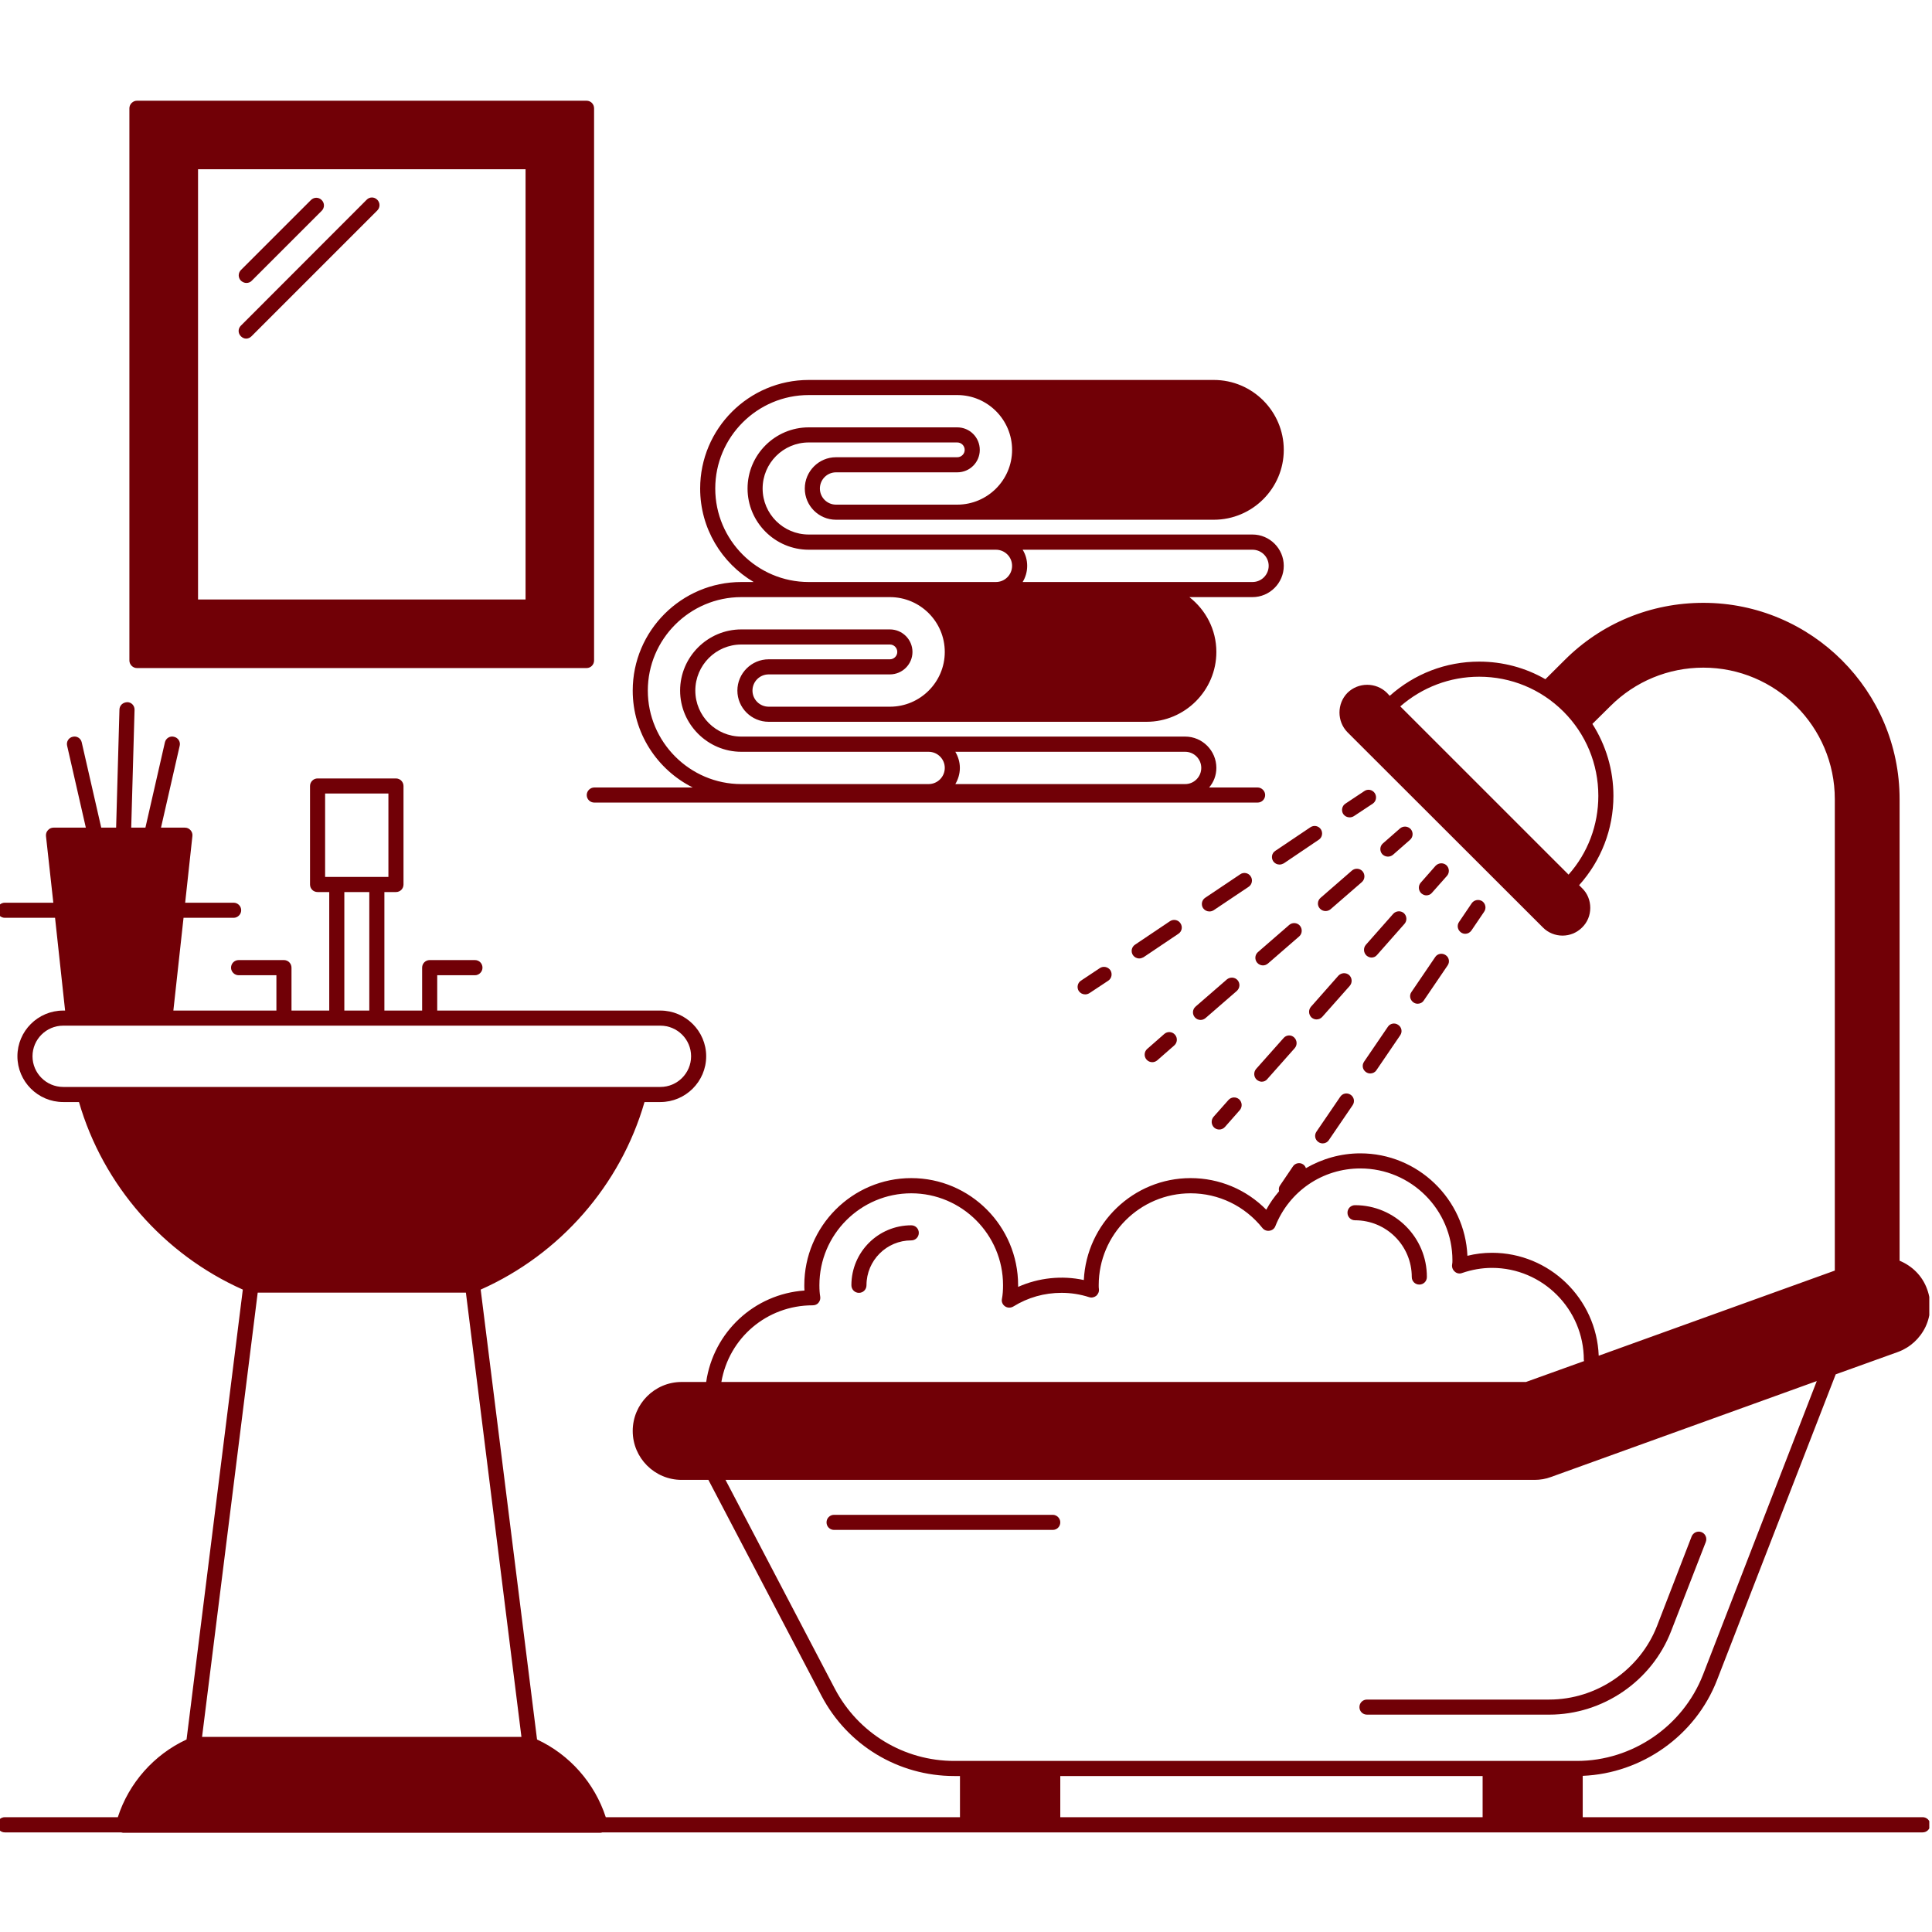 <svg xmlns="http://www.w3.org/2000/svg" xmlns:xlink="http://www.w3.org/1999/xlink" width="100" zoomAndPan="magnify" viewBox="0 0 75 75" height="100" preserveAspectRatio="xMidYMid meet" version="1.0"><defs><clipPath id="e63b87471c"><path d="M 0 23 L 74.895 23 L 74.895 71.25 L 0 71.25 Z M 0 23 " clip-rule="nonzero"/></clipPath><clipPath id="bae90cbbdf"><path d="M 5 3.75 L 24 3.75 L 24 26 L 5 26 Z M 5 3.75 " clip-rule="nonzero"/></clipPath></defs><g clip-path="url(#e63b87471c)"><path fill="#710006" d="M 74.637 70.543 L 61.441 70.543 L 61.441 68.938 C 63.738 68.844 65.816 67.379 66.652 65.227 L 71.262 53.352 L 73.676 52.484 C 74.152 52.309 74.531 51.961 74.75 51.504 C 74.965 51.043 74.988 50.527 74.812 50.051 C 74.625 49.523 74.223 49.141 73.742 48.941 L 73.742 31.023 C 73.742 26.82 70.324 23.402 66.125 23.402 C 64.086 23.402 62.168 24.191 60.734 25.629 L 59.992 26.367 C 59.219 25.922 58.34 25.684 57.422 25.684 C 56.125 25.684 54.91 26.156 53.949 27.012 L 53.84 26.895 C 53.418 26.48 52.73 26.48 52.309 26.895 C 51.895 27.316 51.895 28.004 52.309 28.426 L 59.895 36.004 C 60.102 36.215 60.383 36.32 60.656 36.32 C 60.934 36.32 61.207 36.215 61.418 36.004 C 61.625 35.801 61.734 35.531 61.734 35.242 C 61.734 34.957 61.625 34.68 61.418 34.48 L 61.301 34.363 C 62.156 33.41 62.633 32.188 62.633 30.895 C 62.633 29.891 62.344 28.93 61.816 28.102 L 62.516 27.41 C 63.48 26.449 64.766 25.918 66.125 25.918 C 68.934 25.918 71.227 28.207 71.227 31.023 L 71.227 49.324 L 62.062 52.629 C 61.977 50.414 60.152 48.633 57.918 48.633 C 57.598 48.633 57.273 48.672 56.965 48.75 C 56.871 46.547 55.039 44.773 52.809 44.773 C 52.047 44.773 51.324 44.984 50.695 45.348 C 50.68 45.297 50.645 45.242 50.59 45.203 C 50.461 45.113 50.273 45.148 50.188 45.285 L 49.695 46.012 C 49.641 46.082 49.637 46.164 49.652 46.246 C 49.465 46.465 49.297 46.699 49.156 46.961 C 48.383 46.176 47.332 45.734 46.219 45.734 C 43.996 45.734 42.18 47.496 42.074 49.691 C 41.223 49.504 40.309 49.605 39.523 49.957 L 39.523 49.891 C 39.523 47.602 37.664 45.734 35.375 45.734 C 33.086 45.734 31.223 47.602 31.223 49.891 C 31.223 49.957 31.223 50.02 31.23 50.098 C 29.281 50.234 27.695 51.711 27.414 53.648 L 26.461 53.648 C 25.414 53.648 24.562 54.5 24.562 55.551 C 24.562 56.598 25.414 57.449 26.461 57.449 L 27.5 57.449 L 31.887 65.824 C 32.895 67.75 34.875 68.945 37.043 68.945 L 37.266 68.945 L 37.266 70.543 L 23.516 70.543 C 23.086 69.219 22.113 68.113 20.848 67.527 L 18.66 50.062 C 21.738 48.695 24.09 46.008 25.02 42.781 L 25.637 42.781 C 26.613 42.781 27.414 41.984 27.414 41.004 C 27.414 40.027 26.613 39.23 25.637 39.23 L 16.973 39.23 L 16.973 37.859 L 18.438 37.859 C 18.598 37.859 18.73 37.723 18.73 37.566 C 18.73 37.398 18.598 37.27 18.438 37.27 L 16.68 37.27 C 16.52 37.27 16.387 37.398 16.387 37.566 L 16.387 39.23 L 14.922 39.23 L 14.922 34.629 L 15.371 34.629 C 15.535 34.629 15.664 34.5 15.664 34.336 L 15.664 30.512 C 15.664 30.355 15.535 30.219 15.371 30.219 L 12.328 30.219 C 12.164 30.219 12.035 30.355 12.035 30.512 L 12.035 34.336 C 12.035 34.5 12.164 34.629 12.328 34.629 L 12.781 34.629 L 12.781 39.23 L 11.316 39.23 L 11.316 37.566 C 11.316 37.398 11.18 37.27 11.023 37.27 L 9.262 37.27 C 9.105 37.27 8.969 37.398 8.969 37.566 C 8.969 37.723 9.105 37.859 9.262 37.859 L 10.73 37.859 L 10.73 39.23 L 6.73 39.23 L 7.125 35.629 L 9.07 35.629 C 9.227 35.629 9.363 35.496 9.363 35.336 C 9.363 35.172 9.227 35.043 9.07 35.043 L 7.188 35.043 L 7.469 32.457 C 7.48 32.375 7.453 32.293 7.398 32.23 C 7.34 32.164 7.266 32.129 7.176 32.129 L 6.25 32.129 L 6.977 28.945 C 7.012 28.793 6.914 28.637 6.754 28.602 C 6.598 28.559 6.438 28.66 6.402 28.816 L 5.645 32.129 L 5.094 32.129 L 5.223 27.559 C 5.23 27.395 5.102 27.258 4.941 27.258 C 4.766 27.266 4.645 27.383 4.637 27.539 L 4.508 32.129 L 3.93 32.129 L 3.172 28.816 C 3.137 28.66 2.98 28.559 2.82 28.602 C 2.664 28.637 2.57 28.793 2.605 28.945 L 3.332 32.129 L 2.078 32.129 C 1.996 32.129 1.914 32.164 1.859 32.23 C 1.801 32.293 1.777 32.375 1.785 32.457 L 2.07 35.043 L 0.188 35.043 C 0.023 35.043 -0.105 35.172 -0.105 35.336 C -0.105 35.496 0.023 35.629 0.188 35.629 L 2.137 35.629 L 2.527 39.23 L 2.453 39.23 C 1.473 39.23 0.676 40.027 0.676 41.004 C 0.676 41.984 1.473 42.781 2.453 42.781 L 3.066 42.781 C 4 46.008 6.355 48.695 9.426 50.062 L 7.242 67.527 C 5.977 68.113 5 69.219 4.574 70.543 L 0.188 70.543 C 0.023 70.543 -0.105 70.672 -0.105 70.836 C -0.105 71.004 0.023 71.133 0.188 71.133 L 4.703 71.133 C 4.727 71.137 4.754 71.148 4.777 71.148 L 23.309 71.148 C 23.34 71.148 23.363 71.137 23.387 71.133 L 74.637 71.133 C 74.797 71.133 74.93 71.004 74.93 70.836 C 74.93 70.672 74.797 70.543 74.637 70.543 Z M 62.047 30.895 C 62.047 32.031 61.641 33.109 60.891 33.953 L 54.359 27.422 C 55.211 26.68 56.285 26.27 57.422 26.27 C 58.656 26.27 59.816 26.75 60.691 27.621 C 61.566 28.496 62.047 29.656 62.047 30.895 Z M 12.621 34.043 L 12.621 30.805 L 15.078 30.805 L 15.078 34.043 Z M 14.336 34.629 L 14.336 39.23 L 13.367 39.23 L 13.367 34.629 Z M 2.453 42.195 C 1.797 42.195 1.262 41.66 1.262 41.004 C 1.262 40.348 1.797 39.816 2.453 39.816 L 13.066 39.816 C 13.074 39.816 13.074 39.816 13.074 39.816 L 25.637 39.816 C 26.293 39.816 26.828 40.348 26.828 41.004 C 26.828 41.66 26.293 42.195 25.637 42.195 Z M 7.844 67.426 L 10.004 50.18 L 18.086 50.18 L 20.242 67.426 Z M 31.551 50.672 C 31.641 50.672 31.723 50.637 31.773 50.574 C 31.832 50.504 31.855 50.414 31.84 50.332 C 31.82 50.211 31.809 50.082 31.809 49.891 C 31.809 47.922 33.41 46.324 35.375 46.324 C 37.336 46.324 38.938 47.922 38.938 49.891 C 38.938 50.086 38.926 50.262 38.895 50.422 C 38.871 50.531 38.918 50.648 39.02 50.715 C 39.113 50.777 39.238 50.777 39.336 50.719 C 39.906 50.367 40.539 50.188 41.211 50.188 C 41.582 50.188 41.938 50.246 42.277 50.355 C 42.371 50.387 42.473 50.367 42.555 50.305 C 42.629 50.238 42.672 50.145 42.66 50.047 C 42.652 49.992 42.652 49.945 42.652 49.891 C 42.652 47.922 44.254 46.324 46.219 46.324 C 47.309 46.324 48.324 46.816 49.008 47.672 C 49.074 47.754 49.18 47.793 49.277 47.777 C 49.383 47.766 49.473 47.695 49.508 47.602 C 50.047 46.242 51.34 45.359 52.809 45.359 C 54.777 45.359 56.383 46.961 56.383 48.926 C 56.383 48.977 56.383 49.035 56.371 49.09 C 56.355 49.188 56.391 49.293 56.473 49.363 C 56.547 49.434 56.66 49.457 56.758 49.418 C 57.133 49.289 57.527 49.219 57.918 49.219 C 59.883 49.219 61.484 50.824 61.484 52.793 C 61.484 52.805 61.488 52.824 61.496 52.836 L 59.238 53.648 L 28.004 53.648 C 28.297 51.945 29.762 50.672 31.551 50.672 Z M 57.555 70.543 L 41.16 70.543 L 41.16 68.945 L 57.555 68.945 Z M 57.848 68.359 C 57.844 68.359 57.844 68.359 57.844 68.359 L 37.043 68.359 C 35.094 68.359 33.316 67.285 32.406 65.551 L 28.164 57.449 L 59.566 57.449 C 59.789 57.449 60.004 57.414 60.211 57.336 L 70.527 53.613 L 66.109 65.016 C 65.328 67.016 63.363 68.359 61.219 68.359 Z M 57.848 68.359 " fill-opacity="1" fill-rule="nonzero"/></g><path fill="#710006" d="M 52.602 46.785 C 52.438 46.785 52.309 46.914 52.309 47.078 C 52.309 47.242 52.438 47.371 52.602 47.371 C 53.82 47.371 54.805 48.355 54.805 49.574 C 54.805 49.738 54.934 49.867 55.098 49.867 C 55.262 49.867 55.391 49.738 55.391 49.574 C 55.398 48.039 54.145 46.785 52.602 46.785 Z M 52.602 46.785 " fill-opacity="1" fill-rule="nonzero"/><path fill="#710006" d="M 35.375 47.566 C 34.09 47.566 33.051 48.609 33.051 49.891 C 33.051 50.059 33.18 50.188 33.344 50.188 C 33.508 50.188 33.637 50.059 33.637 49.891 C 33.637 48.93 34.418 48.152 35.375 48.152 C 35.539 48.152 35.668 48.023 35.668 47.859 C 35.668 47.695 35.539 47.566 35.375 47.566 Z M 35.375 47.566 " fill-opacity="1" fill-rule="nonzero"/><path fill="#710006" d="M 57.121 36.121 L 57.613 35.395 C 57.707 35.262 57.672 35.078 57.539 34.984 C 57.402 34.898 57.223 34.934 57.133 35.062 L 56.641 35.789 C 56.547 35.922 56.582 36.105 56.719 36.199 C 56.77 36.234 56.824 36.25 56.883 36.25 C 56.977 36.25 57.062 36.203 57.121 36.121 Z M 57.121 36.121 " fill-opacity="1" fill-rule="nonzero"/><path fill="#710006" d="M 53.875 39.863 L 52.953 41.215 C 52.859 41.352 52.895 41.531 53.031 41.621 C 53.082 41.656 53.137 41.672 53.195 41.672 C 53.289 41.672 53.383 41.625 53.434 41.543 L 54.355 40.191 C 54.449 40.055 54.414 39.875 54.277 39.785 C 54.145 39.691 53.961 39.727 53.875 39.863 Z M 53.875 39.863 " fill-opacity="1" fill-rule="nonzero"/><path fill="#710006" d="M 54.871 38.914 C 54.922 38.949 54.977 38.965 55.035 38.965 C 55.129 38.965 55.223 38.918 55.273 38.836 L 56.195 37.48 C 56.289 37.348 56.254 37.164 56.121 37.078 C 55.984 36.984 55.801 37.02 55.715 37.152 L 54.793 38.508 C 54.699 38.637 54.734 38.82 54.871 38.914 Z M 54.871 38.914 " fill-opacity="1" fill-rule="nonzero"/><path fill="#710006" d="M 51.348 44.387 C 51.441 44.387 51.535 44.34 51.586 44.258 L 52.508 42.906 C 52.602 42.77 52.566 42.59 52.434 42.5 C 52.297 42.406 52.117 42.441 52.027 42.578 L 51.105 43.93 C 51.012 44.066 51.047 44.246 51.184 44.336 C 51.234 44.371 51.293 44.387 51.348 44.387 Z M 51.348 44.387 " fill-opacity="1" fill-rule="nonzero"/><path fill="#710006" d="M 55.59 34.656 L 56.172 34 C 56.277 33.879 56.266 33.695 56.148 33.586 C 56.027 33.48 55.844 33.492 55.73 33.609 L 55.152 34.266 C 55.047 34.387 55.059 34.57 55.176 34.68 C 55.234 34.727 55.297 34.758 55.367 34.758 C 55.457 34.758 55.539 34.723 55.59 34.656 Z M 55.59 34.656 " fill-opacity="1" fill-rule="nonzero"/><path fill="#710006" d="M 49.828 40.297 L 48.762 41.496 C 48.656 41.621 48.668 41.805 48.785 41.914 C 48.844 41.961 48.91 41.992 48.98 41.992 C 49.062 41.992 49.145 41.957 49.195 41.891 L 50.262 40.688 C 50.367 40.566 50.355 40.383 50.238 40.273 C 50.121 40.16 49.934 40.172 49.828 40.297 Z M 49.828 40.297 " fill-opacity="1" fill-rule="nonzero"/><path fill="#710006" d="M 53.047 37.094 C 53.102 37.141 53.172 37.172 53.242 37.172 C 53.324 37.172 53.406 37.137 53.457 37.07 L 54.523 35.863 C 54.629 35.742 54.617 35.559 54.5 35.449 C 54.379 35.344 54.195 35.355 54.086 35.473 L 53.02 36.68 C 52.918 36.801 52.93 36.984 53.047 37.094 Z M 53.047 37.094 " fill-opacity="1" fill-rule="nonzero"/><path fill="#710006" d="M 51.328 39.477 L 52.398 38.27 C 52.504 38.145 52.492 37.965 52.375 37.852 C 52.25 37.746 52.07 37.758 51.957 37.875 L 50.891 39.082 C 50.785 39.207 50.797 39.387 50.914 39.5 C 50.973 39.547 51.035 39.574 51.105 39.574 C 51.195 39.574 51.27 39.539 51.328 39.477 Z M 51.328 39.477 " fill-opacity="1" fill-rule="nonzero"/><path fill="#710006" d="M 47.332 43.848 C 47.414 43.848 47.496 43.812 47.551 43.75 L 48.129 43.094 C 48.234 42.969 48.223 42.789 48.105 42.676 C 47.984 42.57 47.801 42.578 47.691 42.699 L 47.109 43.355 C 47.004 43.48 47.016 43.66 47.133 43.773 C 47.191 43.824 47.262 43.848 47.332 43.848 Z M 47.332 43.848 " fill-opacity="1" fill-rule="nonzero"/><path fill="#710006" d="M 54.348 32.16 L 53.688 32.738 C 53.562 32.844 53.551 33.031 53.656 33.156 C 53.715 33.219 53.797 33.254 53.879 33.254 C 53.949 33.254 54.016 33.23 54.074 33.184 L 54.734 32.605 C 54.859 32.5 54.871 32.312 54.766 32.188 C 54.652 32.066 54.473 32.055 54.348 32.16 Z M 54.348 32.16 " fill-opacity="1" fill-rule="nonzero"/><path fill="#710006" d="M 50.461 35.934 C 50.355 35.812 50.168 35.801 50.047 35.906 L 48.832 36.961 C 48.711 37.066 48.699 37.254 48.805 37.375 C 48.863 37.441 48.945 37.477 49.027 37.477 C 49.098 37.477 49.16 37.453 49.219 37.406 L 50.434 36.352 C 50.555 36.246 50.566 36.059 50.461 35.934 Z M 50.461 35.934 " fill-opacity="1" fill-rule="nonzero"/><path fill="#710006" d="M 48.043 38.051 C 47.938 37.93 47.75 37.918 47.625 38.023 L 46.41 39.078 C 46.289 39.184 46.277 39.371 46.383 39.492 C 46.441 39.559 46.523 39.594 46.605 39.594 C 46.676 39.594 46.738 39.57 46.797 39.523 L 48.012 38.469 C 48.137 38.355 48.148 38.176 48.043 38.051 Z M 48.043 38.051 " fill-opacity="1" fill-rule="nonzero"/><path fill="#710006" d="M 51.234 35.266 C 51.293 35.332 51.375 35.367 51.457 35.367 C 51.527 35.367 51.594 35.344 51.652 35.297 L 52.867 34.242 C 52.988 34.137 53 33.949 52.895 33.824 C 52.789 33.703 52.602 33.691 52.48 33.797 L 51.266 34.852 C 51.141 34.957 51.125 35.145 51.234 35.266 Z M 51.234 35.266 " fill-opacity="1" fill-rule="nonzero"/><path fill="#710006" d="M 45.199 40.137 L 44.535 40.719 C 44.414 40.824 44.402 41.012 44.508 41.133 C 44.566 41.199 44.648 41.234 44.73 41.234 C 44.801 41.234 44.863 41.211 44.922 41.164 L 45.586 40.582 C 45.707 40.477 45.719 40.289 45.613 40.168 C 45.508 40.043 45.32 40.031 45.199 40.137 Z M 45.199 40.137 " fill-opacity="1" fill-rule="nonzero"/><path fill="#710006" d="M 52.961 30.711 L 52.227 31.199 C 52.094 31.285 52.059 31.469 52.145 31.602 C 52.203 31.684 52.293 31.73 52.391 31.73 C 52.449 31.73 52.504 31.715 52.555 31.684 L 53.289 31.199 C 53.422 31.109 53.457 30.93 53.371 30.793 C 53.277 30.652 53.094 30.617 52.961 30.711 Z M 52.961 30.711 " fill-opacity="1" fill-rule="nonzero"/><path fill="#710006" d="M 48.551 34.02 C 48.465 33.883 48.277 33.848 48.148 33.938 L 46.785 34.852 C 46.652 34.938 46.617 35.121 46.703 35.254 C 46.762 35.336 46.852 35.383 46.949 35.383 C 47.008 35.383 47.062 35.367 47.113 35.336 L 48.477 34.422 C 48.605 34.336 48.641 34.148 48.551 34.02 Z M 48.551 34.02 " fill-opacity="1" fill-rule="nonzero"/><path fill="#710006" d="M 45.824 35.84 C 45.738 35.707 45.555 35.672 45.422 35.758 L 44.062 36.672 C 43.926 36.762 43.891 36.941 43.98 37.078 C 44.039 37.16 44.125 37.207 44.227 37.207 C 44.285 37.207 44.336 37.188 44.391 37.16 L 45.75 36.246 C 45.883 36.156 45.918 35.977 45.824 35.84 Z M 45.824 35.84 " fill-opacity="1" fill-rule="nonzero"/><path fill="#710006" d="M 49.426 33.434 C 49.484 33.516 49.57 33.562 49.672 33.562 C 49.73 33.562 49.781 33.543 49.836 33.516 L 51.195 32.598 C 51.328 32.512 51.363 32.328 51.277 32.195 C 51.188 32.059 51.008 32.023 50.871 32.113 L 49.512 33.027 C 49.371 33.113 49.336 33.297 49.426 33.434 Z M 49.426 33.434 " fill-opacity="1" fill-rule="nonzero"/><path fill="#710006" d="M 42.695 37.582 L 41.961 38.07 C 41.828 38.156 41.793 38.34 41.879 38.473 C 41.938 38.555 42.027 38.602 42.125 38.602 C 42.184 38.602 42.238 38.586 42.289 38.555 L 43.023 38.07 C 43.156 37.98 43.191 37.801 43.105 37.664 C 43.012 37.531 42.828 37.492 42.695 37.582 Z M 42.695 37.582 " fill-opacity="1" fill-rule="nonzero"/><path fill="#710006" d="M 66.219 59.859 C 66.277 59.707 66.203 59.535 66.051 59.477 C 65.898 59.418 65.727 59.496 65.668 59.648 L 64.328 63.113 C 63.664 64.824 61.98 65.977 60.141 65.977 L 53.066 65.977 C 52.902 65.977 52.773 66.105 52.773 66.27 C 52.773 66.434 52.902 66.562 53.066 66.562 L 60.141 66.562 C 62.223 66.562 64.121 65.262 64.871 63.324 Z M 66.219 59.859 " fill-opacity="1" fill-rule="nonzero"/><path fill="#710006" d="M 40.867 58.805 L 32.379 58.805 C 32.215 58.805 32.086 58.934 32.086 59.098 C 32.086 59.262 32.215 59.391 32.379 59.391 L 40.867 59.391 C 41.031 59.391 41.16 59.262 41.16 59.098 C 41.16 58.934 41.023 58.805 40.867 58.805 Z M 40.867 58.805 " fill-opacity="1" fill-rule="nonzero"/><g clip-path="url(#bae90cbbdf)"><path fill="#710006" d="M 5.316 25.934 L 22.77 25.934 C 22.934 25.934 23.062 25.801 23.062 25.641 L 23.062 4.203 C 23.062 4.043 22.934 3.91 22.77 3.91 L 5.316 3.91 C 5.16 3.91 5.023 4.043 5.023 4.203 L 5.023 25.641 C 5.023 25.801 5.16 25.934 5.316 25.934 Z M 7.688 6.57 L 20.402 6.57 L 20.402 23.273 L 7.688 23.273 Z M 7.688 6.57 " fill-opacity="1" fill-rule="nonzero"/></g><path fill="#710006" d="M 14.234 7.754 L 9.352 12.641 C 9.234 12.758 9.234 12.938 9.352 13.055 C 9.41 13.113 9.484 13.145 9.555 13.145 C 9.625 13.145 9.707 13.113 9.762 13.055 L 14.645 8.172 C 14.762 8.055 14.762 7.871 14.645 7.754 C 14.527 7.637 14.348 7.637 14.234 7.754 Z M 14.234 7.754 " fill-opacity="1" fill-rule="nonzero"/><path fill="#710006" d="M 9.566 10.984 C 9.645 10.984 9.719 10.957 9.773 10.898 L 12.488 8.184 C 12.605 8.066 12.605 7.883 12.488 7.766 C 12.371 7.648 12.188 7.648 12.07 7.766 L 9.355 10.48 C 9.238 10.598 9.238 10.781 9.355 10.898 C 9.422 10.957 9.492 10.984 9.566 10.984 Z M 9.566 10.984 " fill-opacity="1" fill-rule="nonzero"/><path fill="#710006" d="M 22.777 30.863 C 22.777 31.027 22.91 31.156 23.07 31.156 L 48.82 31.156 C 48.98 31.156 49.113 31.027 49.113 30.863 C 49.113 30.707 48.98 30.57 48.82 30.57 L 46.938 30.57 C 47.113 30.367 47.219 30.102 47.219 29.809 C 47.219 29.141 46.676 28.594 46.008 28.594 L 28.777 28.594 C 27.793 28.594 26.992 27.793 26.992 26.809 C 26.992 25.824 27.793 25.02 28.777 25.02 L 34.547 25.02 C 34.703 25.02 34.832 25.148 34.832 25.309 C 34.832 25.465 34.703 25.594 34.547 25.594 L 29.84 25.594 C 29.172 25.594 28.625 26.141 28.625 26.809 C 28.625 27.477 29.172 28.02 29.84 28.02 L 44.508 28.02 C 46 28.02 47.219 26.801 47.219 25.309 C 47.219 24.438 46.805 23.676 46.172 23.18 L 48.621 23.18 C 49.289 23.18 49.836 22.633 49.836 21.965 C 49.836 21.297 49.289 20.75 48.621 20.75 L 31.395 20.75 C 30.406 20.75 29.605 19.949 29.605 18.965 C 29.605 17.98 30.406 17.176 31.395 17.176 L 37.16 17.176 C 37.32 17.176 37.449 17.305 37.449 17.465 C 37.449 17.621 37.32 17.75 37.16 17.75 L 32.453 17.75 C 31.785 17.75 31.242 18.297 31.242 18.965 C 31.242 19.633 31.785 20.176 32.453 20.176 L 47.121 20.176 C 48.617 20.176 49.836 18.957 49.836 17.465 C 49.836 15.969 48.617 14.75 47.121 14.75 L 31.395 14.75 C 29.07 14.75 27.18 16.637 27.18 18.965 C 27.18 20.512 28.016 21.859 29.258 22.594 L 28.777 22.594 C 26.457 22.594 24.562 24.484 24.562 26.809 C 24.562 28.453 25.512 29.879 26.891 30.57 L 23.07 30.57 C 22.91 30.57 22.777 30.707 22.777 30.863 Z M 37.086 29.184 L 46.008 29.184 C 46.352 29.184 46.633 29.465 46.633 29.809 C 46.633 30.156 46.352 30.438 46.008 30.438 L 37.086 30.438 C 37.195 30.254 37.262 30.039 37.262 29.809 C 37.262 29.582 37.195 29.371 37.086 29.184 Z M 39.699 21.34 L 48.621 21.34 C 48.969 21.34 49.25 21.621 49.25 21.965 C 49.25 22.312 48.969 22.594 48.621 22.594 L 39.699 22.594 C 39.812 22.41 39.875 22.195 39.875 21.965 C 39.875 21.738 39.812 21.52 39.699 21.34 Z M 27.766 18.965 C 27.766 16.965 29.395 15.336 31.395 15.336 L 37.16 15.336 C 38.332 15.336 39.289 16.289 39.289 17.465 C 39.289 18.637 38.332 19.59 37.16 19.59 L 32.453 19.59 C 32.109 19.59 31.828 19.309 31.828 18.965 C 31.828 18.617 32.109 18.336 32.453 18.336 L 37.16 18.336 C 37.648 18.336 38.035 17.945 38.035 17.465 C 38.035 16.984 37.648 16.59 37.16 16.59 L 31.395 16.59 C 30.086 16.59 29.02 17.656 29.02 18.965 C 29.02 20.27 30.086 21.34 31.395 21.34 L 38.66 21.34 C 39.008 21.34 39.289 21.621 39.289 21.965 C 39.289 22.312 39.008 22.594 38.66 22.594 L 31.395 22.594 C 29.395 22.594 27.766 20.965 27.766 18.965 Z M 25.148 26.809 C 25.148 24.809 26.781 23.18 28.777 23.18 L 34.547 23.18 C 35.719 23.18 36.676 24.133 36.676 25.309 C 36.676 26.48 35.719 27.434 34.547 27.434 L 29.84 27.434 C 29.492 27.434 29.211 27.152 29.211 26.809 C 29.211 26.461 29.492 26.18 29.84 26.18 L 34.547 26.18 C 35.027 26.18 35.422 25.789 35.422 25.309 C 35.422 24.824 35.027 24.434 34.547 24.434 L 28.777 24.434 C 27.473 24.434 26.402 25.5 26.402 26.809 C 26.402 28.113 27.473 29.184 28.777 29.184 L 36.047 29.184 C 36.395 29.184 36.676 29.465 36.676 29.809 C 36.676 30.156 36.395 30.438 36.047 30.438 L 28.777 30.438 C 26.781 30.438 25.148 28.805 25.148 26.809 Z M 25.148 26.809 " fill-opacity="1" fill-rule="nonzero"/></svg>